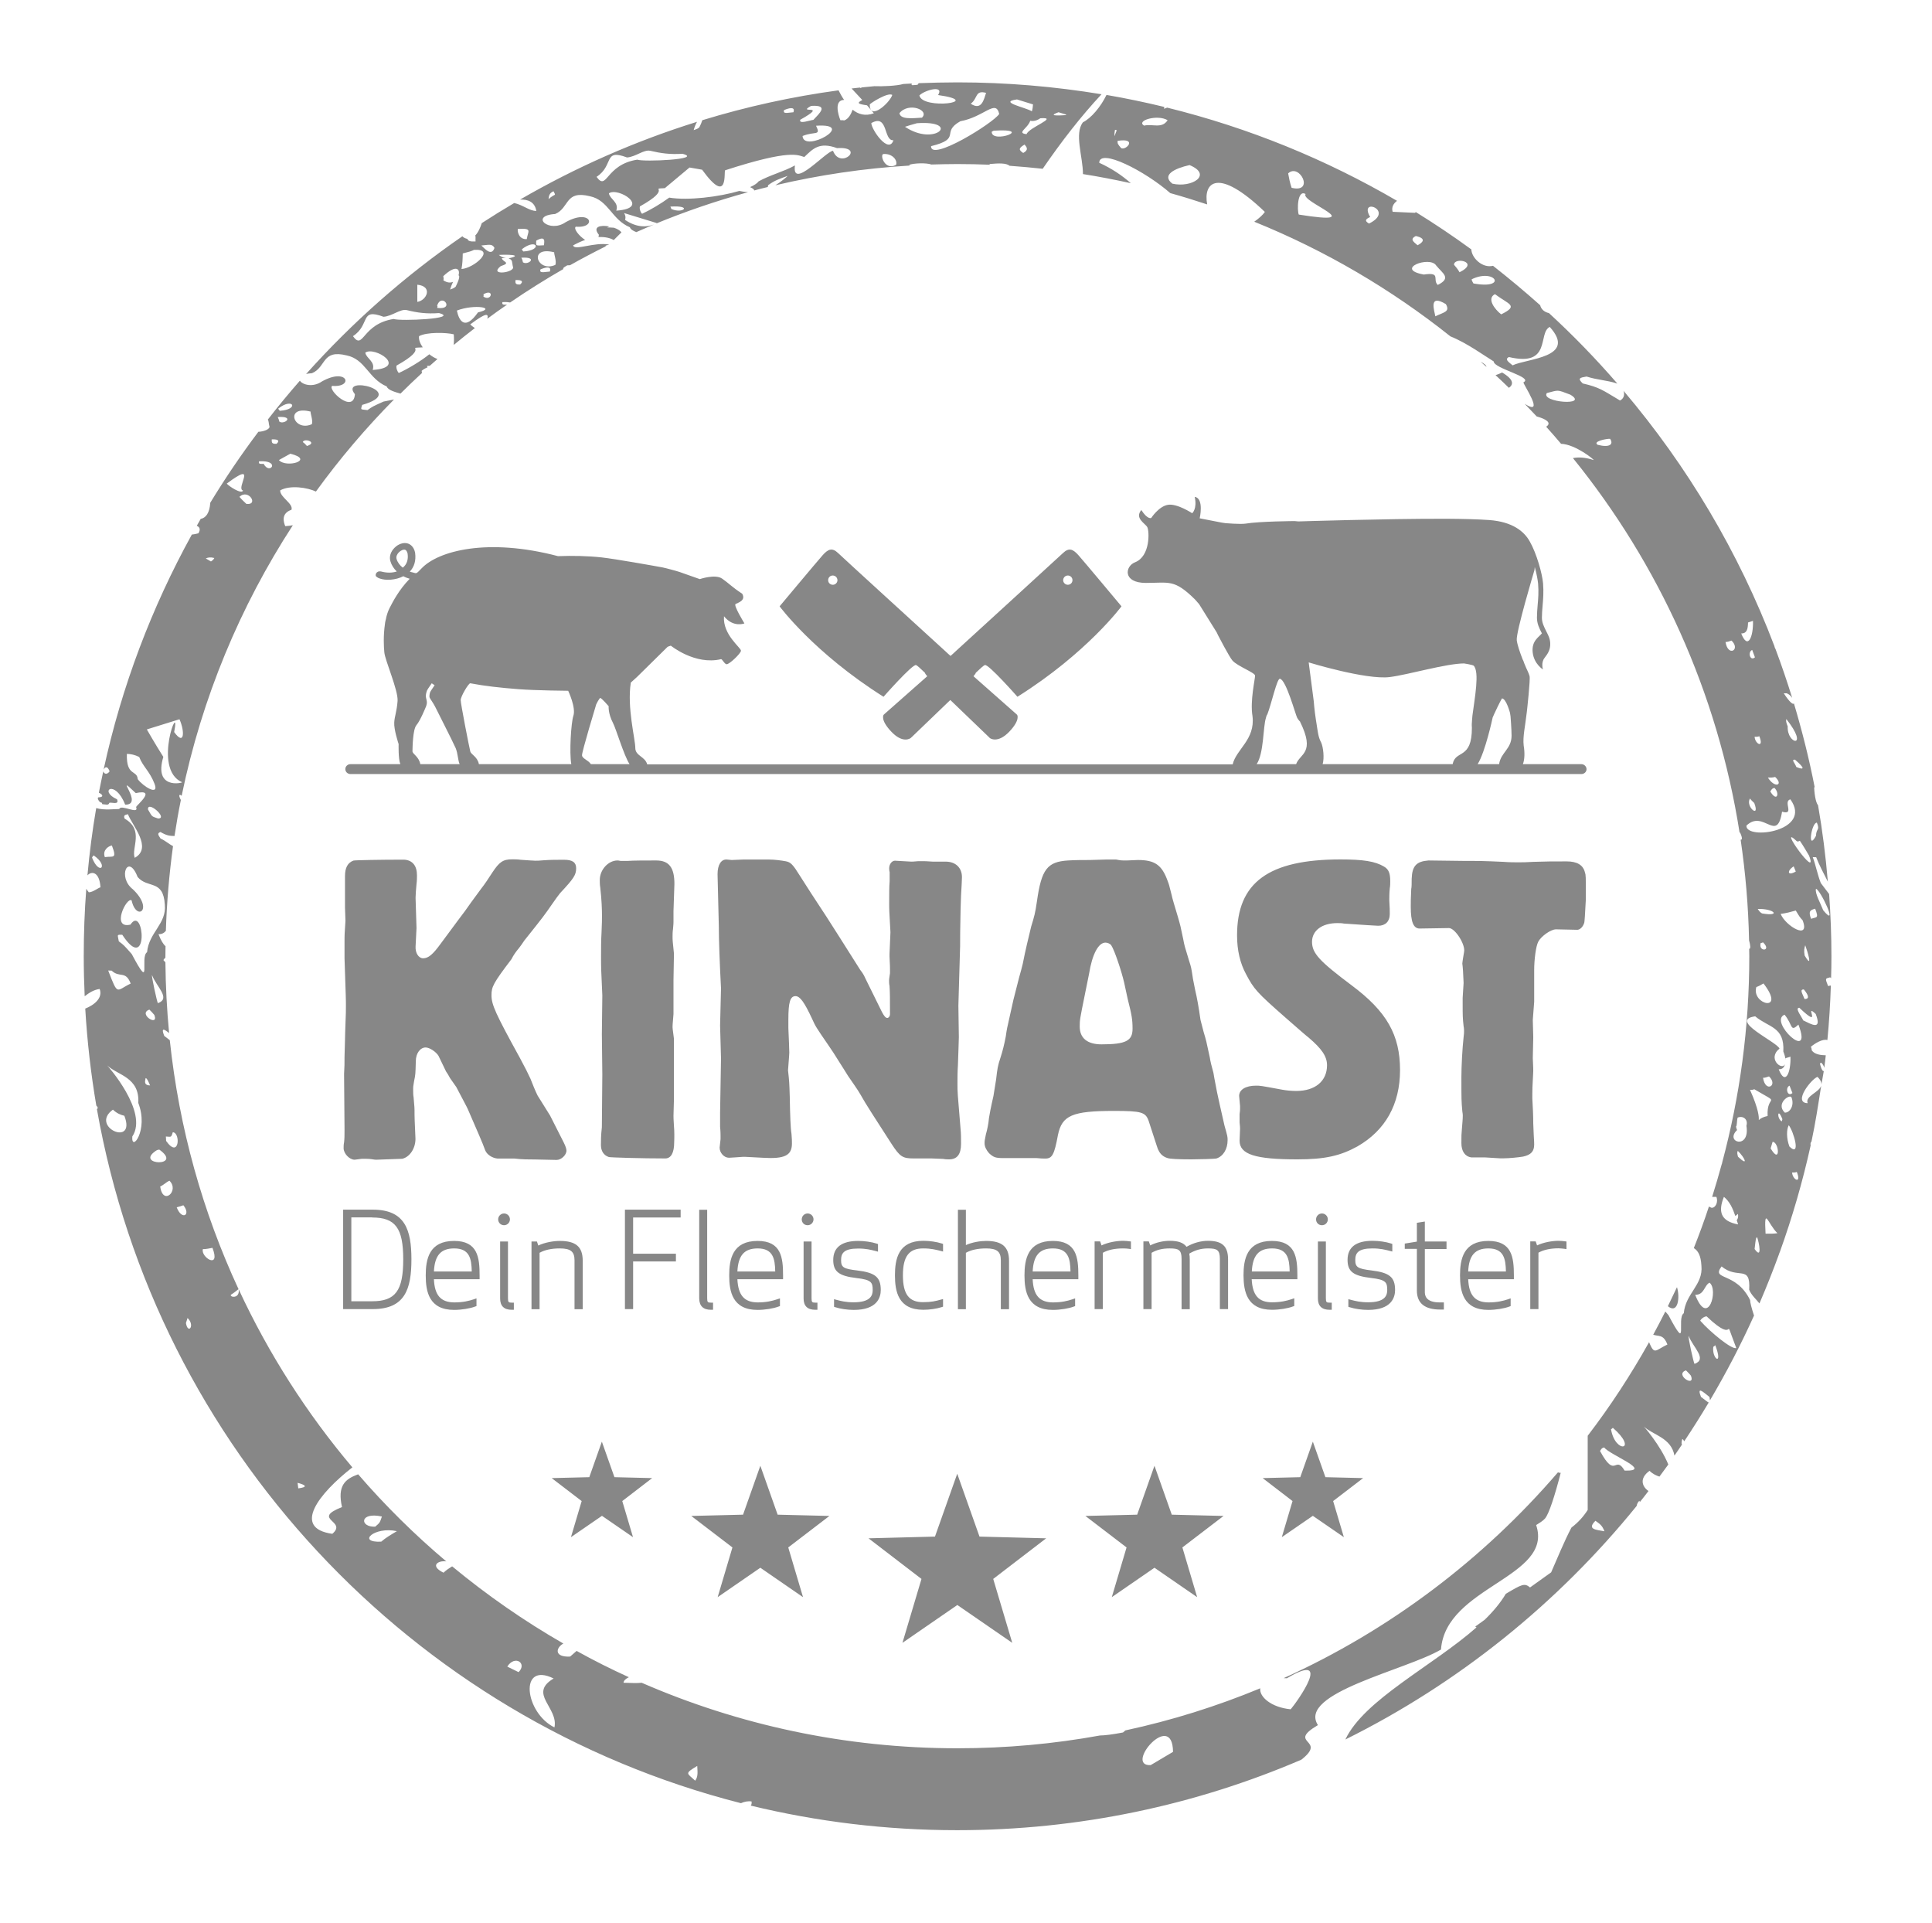 <?xml version="1.0" encoding="utf-8"?>
<!-- Generator: $$$/GeneralStr/196=Adobe Illustrator 27.6.0, SVG Export Plug-In . SVG Version: 6.00 Build 0)  -->
<svg version="1.1" id="Ebene_1" xmlns="http://www.w3.org/2000/svg" xmlns:xlink="http://www.w3.org/1999/xlink" x="0px" y="0px"
	 viewBox="0 0 167.5 166.67" style="enable-background:new 0 0 167.5 166.67;" xml:space="preserve">
<style type="text/css">
	.st0{fill:#878787;}
</style>
<path class="st0" d="M26.93,35.68c-0.04,0.12,0.22,0.76,0.11,1.09C25.45,37.48,24.64,35.1,26.93,35.68 M24.26,35.61
	c-0.05-0.04-0.1-0.11-0.14-0.19C25.41,34.4,25.98,35.5,24.26,35.61 M24.08,36.15c1.52-0.1,0.58,0.69,0.14,0.4
	C24.19,36.43,24.16,36.31,24.08,36.15 M23.98,38.47c-0.48,0.03-0.41-0.17-0.42-0.38C23.91,38.07,24.36,38.12,23.98,38.47
	 M22.86,40.21c-0.35,0.02-0.47-0.01-0.4-0.22C24.38,39.87,23.39,41.23,22.86,40.21 M24.18,39.88c0.33-0.18,0.66-0.37,0.99-0.55
	C27.34,39.87,24.81,40.61,24.18,39.88L24.18,39.88z M26.25,38.32c0.13-0.38,1.33,0.04,0.36,0.34
	C26.51,38.54,26.41,38.43,26.25,38.32 M21.36,43.68c-0.2-0.19-0.41-0.38-0.6-0.61C21.54,42.33,22.46,43.81,21.36,43.68 M21.07,42.52
	c-0.12,0.37-1.28-0.41-1.41-0.6C22.45,39.83,20.39,42.36,21.07,42.52 M18.58,48.37c-0.04,0.11-0.15,0.21-0.29,0.3l-0.45-0.26
	C18.03,48.32,18.24,48.28,18.58,48.37 M15.1,63.46c0.6-3.05-1.97,3.21,0.69,4.35c0.03,0.06-2.48,0.65-1.63-2.2
	c-0.09-0.13-0.86-1.38-1.43-2.38l2.83-0.88C16.02,63.36,16.01,64.72,15.1,63.46 M12.07,65.62c0.32,0.84,0.91,1.23,1.33,2.33
	c0.42,1.09-0.99,0.23-1.46-0.41c-0.06-0.83-1-0.21-0.94-2.19C11.36,65.36,11.69,65.43,12.07,65.62 M14.29,78.43
	c0.16,1.66-1.38,2.39-1.54,4.11c-0.66,0.43,0.48,3.58-1.33,0.16c-0.69-0.78-0.69-0.78-1.12-1.1c-0.09-0.58-0.22-0.58,0.3-0.57
	c2.33,3.56,1.91-2.7,0.71-0.88c-1.71,0.41-0.33-2.43,0.1-2.1c0.41,1.86,1.96,0.8,0.11-0.96c-1.36-1.05-0.41-3.19,0.41-1.07
	C12.81,77.06,14.16,76.19,14.29,78.43 M11.68,74.36c-0.32-0.84,0.85-2.41-0.88-3.4c-0.12-0.33,0.09-0.32,0.29-0.38
	C11.46,71.55,13.25,73.5,11.68,74.36 M9.09,74.3c-0.22-0.58,0.28-0.95,0.61-1.01v0C10.17,74.52,9.79,74.19,9.09,74.3 M7.98,74.34
	c0.02-0.06,0.08-0.13,0.14-0.19C9.48,75.08,8.6,75.95,7.98,74.34 M9.79,96.19c0.34,0.33,0.69,0.46,0.99,0.53
	C11.85,99.49,7.72,97.68,9.79,96.19 M9.38,84.13c0.08,0,0.18,0.01,0.3,0.01c0.69,0.66,1.21-0.04,1.65,1.12
	C10.05,85.87,10.25,86.38,9.38,84.13 M11.47,98.52c1.43-2.14-2.17-6.16-2.17-6.16c0.89,0.85,2.82,1.01,2.69,3.25
	C12.91,97.98,11.36,99.93,11.47,98.52 M12.63,93.45c0.13,0.01,0.33,0.52,0.38,0.64C12.53,94.08,12.53,93.83,12.63,93.45
	 M13.48,99.78c0.1-0.07,0.21-0.13,0.34-0.12C15.92,101.17,11.7,101.02,13.48,99.78 M13.89,102.85c0.29-0.12,0.51-0.37,0.8-0.5l0,0
	C15.58,103.21,14.12,104.57,13.89,102.85 M14.4,98.9c0-0.13-0.01-0.25-0.02-0.38c0.44,0.01,0.45,0.14,0.6-0.37
	C15.67,98.17,15.55,100.52,14.4,98.9 M15.32,104.66c0.19-0.06,0.39-0.12,0.58-0.18C16.58,105.33,15.77,105.82,15.32,104.66
	 M16.12,114.69c0.04-0.13,0.08-0.25,0.14-0.44C16.94,114.9,16.3,115.72,16.12,114.69 M17.59,108.28c0.26,0.01,0.54-0.06,0.83-0.11
	l0,0C19.16,110.1,17.38,108.98,17.59,108.28 M13.38,87.98c0.42,1.09-1.47-0.1-0.43-0.46C13.08,87.65,13.22,87.78,13.38,87.98
	 M13.69,86.96c-0.07-0.06-0.57-2.37-0.51-2.43C13.58,85.56,14.83,86.55,13.69,86.96 M13.7,70.95c-0.6-0.2-0.49-0.14-0.87-0.78
	C12.77,69.34,14.62,70.97,13.7,70.95 M25.8,128.54c0.7,0.18,0.93,0.37,0.06,0.48L25.8,128.54z M33.11,131.46
	c-0.18,0.54-0.18,0.54-0.58,0.88C31.17,132.4,31.15,131.03,33.11,131.46 M34.41,132.73c-0.49,0.29-0.97,0.57-1.36,0.91
	C30.9,133.74,32.45,132.3,34.41,132.73 M43.98,144.47c0.66-1.04,1.75-0.29,0.98,0.48C44.67,144.81,44.38,144.66,43.98,144.47
	 M48,145.5c-2.23,1.32,0.43,2.52,0.07,4.24v0C45.5,148.48,44.95,144,48,145.5 M60.45,153.08c0.01,0.42,0.11,0.9-0.18,1.28
	C59.58,153.7,59.29,153.77,60.45,153.08 M101.7,151.86c-0.67,0.4-1.35,0.8-1.94,1.15C97.42,153.12,101.65,148.15,101.7,151.86
	 M26,33c-0.96,1.1-1.89,2.22-2.78,3.37c0.09,0.14,0.07,0.34,0.13,0.56c0.12,0.27-0.51,0.49-0.95,0.5c-1.49,1.98-2.88,4.03-4.17,6.15
	c-0.06,0.92-0.4,1.32-0.83,1.4c-0.11,0.2-0.23,0.4-0.34,0.6c0.25,0.1,0.35,0.31,0.14,0.65c-0.19,0.05-0.38,0.09-0.57,0.11
	c-3.47,6.3-6.08,13.14-7.65,20.38c0.1-0.2,0.31-0.4,0.52,0.13c-0.04,0.12-0.37,0.42-0.55,0.02c-0.13,0.61-0.26,1.23-0.38,1.85
	c0.33,0.14,0.48,0.39-0.07,0.4l-0.02,0.13c0.07,0.16,0.17,0.32,0.34,0.33c0,0,0.02,0.06,0.05,0.13c0.31,0.01,0.53,0.14,0.61-0.12
	c0.24-0.06,0.86,0.21,0.67-0.3c-1.63-0.74-0.18-1.79,0.7,0.46c1.71,0.04-1.14-2.96,0.92-1c1.88-0.4,0.03,1.08,0.03,1.21
	c0.28,0.71-1.33-0.28-1.46,0.17c-0.37-0.01-1.28,0.13-2-0.08c-0.33,1.92-0.58,3.86-0.76,5.83c0.37-0.4,1.05-0.3,1.13,1.04
	c-0.13,0-0.66,0.43-1.01,0.43c-0.09-0.1-0.16-0.21-0.22-0.31c-0.15,1.93-0.22,3.89-0.22,5.86c0,1.16,0.03,2.32,0.08,3.46
	c0.37-0.28,0.76-0.56,1.3-0.63c0.29,0.76-0.44,1.38-1.25,1.7c0.17,2.85,0.49,5.65,0.96,8.41c0.13,0.12,0.17,0.23,0.05,0.3
	c5.18,29.36,27.26,52.89,55.84,60.17c0.27-0.13,0.62-0.2,0.92-0.15c0.01,0.16,0.01,0.24-0.07,0.36c5.74,1.39,11.73,2.13,17.89,2.13
	c10.59,0,20.68-2.18,29.84-6.11c2.32-1.81-1.34-1.35,1.44-3c-1.8-2.78,7.66-4.77,10.67-6.55c0.4-5.48,9.78-6.25,8.25-10.79
	c0.28-0.18,0.58-0.35,0.77-0.57h0c0.34-0.39,0.86-2.01,1.36-3.96c-0.07,0.01-0.15,0-0.24-0.04c-6.49,7.55-14.59,13.68-23.78,17.84
	c0.09,0,0.18,0,0.28,0.01c4.07-2.42,0.9,2.02,0.33,2.69c-1.69-0.16-2.74-1.09-2.64-1.82c-3.74,1.55-7.65,2.78-11.69,3.65
	c-0.07,0.06-0.14,0.12-0.21,0.18c-0.95,0.18-1.61,0.26-1.99,0.26c-4.01,0.73-8.15,1.11-12.37,1.11c-9.73,0-18.98-2.03-27.37-5.68
	c-0.45,0.04-0.66,0.03-1.57,0c0-0.18,0.19-0.35,0.46-0.48c-1.54-0.7-3.06-1.46-4.53-2.28c-0.18,0.15-0.36,0.31-0.56,0.49
	c-1.41,0.07-1.25-0.76-0.59-1.13c-3.41-1.96-6.63-4.2-9.64-6.69c-0.24,0.15-0.5,0.31-0.75,0.55v0c-1.23-0.61-0.45-1.08,0.24-0.98
	c-2.74-2.31-5.3-4.84-7.64-7.55c-1.12,0.41-1.82,0.97-1.4,2.84c-2.72,1.08,0.51,1.19-0.84,2.32c-3.53-0.49-1.15-3.51,1.74-5.76
	c-3.94-4.66-7.26-9.84-9.86-15.44c0.13,0.81-0.75,0.73-0.68,0.48c0.21-0.12,0.44-0.31,0.67-0.49c-3.1-6.68-5.15-13.94-5.96-21.58
	c-0.12-0.09-0.28-0.23-0.48-0.37c-0.29-0.74-0.03-0.61,0.42-0.25c-0.19-2.02-0.3-4.06-0.32-6.13c-0.06-0.07-0.12-0.13-0.17-0.19
	c0.02-0.06,0.08-0.14,0.17-0.21v-0.13c0-0.29,0-0.58,0.01-0.87c-0.19-0.16-0.39-0.48-0.61-1.04c0.31,0.01,0.5-0.12,0.64-0.29
	c0.08-2.48,0.29-4.93,0.62-7.34c-0.38-0.2-0.67-0.48-1.08-0.66c-0.21-0.32-0.31-0.45-0.01-0.57c0.55,0.32,0.78,0.34,1.22,0.35
	c0.16-1.05,0.34-2.09,0.55-3.12c-0.12-0.22-0.2-0.45-0.06-0.45c0.05,0.03,0.09,0.05,0.13,0.08c1.75-8.49,5.07-16.42,9.64-23.45
	c-0.19,0.04-0.4,0.06-0.66,0.08c-0.15-0.36-0.37-1.11,0.54-1.42c0.18-0.54-0.99-1.07-0.98-1.68c0.87-0.49,2.39-0.24,3.1,0.1
	c2.05-2.83,4.32-5.5,6.77-7.98c-0.24,0.05-0.54,0.11-0.91,0.18c-0.95,0.43-0.95,0.43-1.39,0.74c-0.58-0.09-0.62,0.04-0.46-0.45
	c4.09-1.17-2.01-2.63-0.63-0.93c-0.12,1.75-2.42-0.41-1.97-0.72c1.89,0.16,1.35-1.63-0.88-0.39C27.14,33.61,26.23,33.36,26,33
	 M131.05,63.77c0,1.16-0.94,1.46-1.08,2.47h-1.86c0.67-1.07,1.3-4.04,1.3-4.04l0.14-0.32c0,0,0.52-1.12,0.67-1.34
	c0.37,0.03,0.69,1.24,0.69,1.24l0.05,0.31C130.96,62.08,131.05,63.24,131.05,63.77 M127.66,62l-0.03,0.32
	c-0.03,0.31-0.04,0.58-0.02,0.75c0.01,2.82-1.42,1.89-1.67,3.17h-11.27c0.16-0.54,0.05-1.49-0.13-1.88
	c-0.26-0.47-0.29-0.96-0.41-1.69l-0.05-0.31c-0.13-0.85-0.18-1.57-0.18-1.57l-0.44-3.37c0,0,4.98,1.53,7.03,1.27
	c1.64-0.21,4.86-1.17,6.44-1.18c0.01-0.01,0.76,0.13,0.83,0.19C128.29,58.23,127.85,60.52,127.66,62 M112.37,66.24h-3.42
	c0.63-0.94,0.55-3.23,0.8-4c-0.01,0,0.08-0.3,0.12-0.3c0.36-0.92,0.84-3.13,1.09-3.1c0.54,0.05,1.37,3.17,1.51,3.4
	c0.13,0.23,0.29,0.34,0.25,0.34C114.06,65.3,112.7,65.31,112.37,66.24 M54.58,66.24h-3.35c-0.24-0.36-0.74-0.47-0.77-0.76
	c-0.03-0.27,1.23-4.42,1.23-4.42l0.14-0.27c0,0,0.18-0.3,0.21-0.29c0.15,0.04,0.73,0.72,0.73,0.72s-0.06,0.62,0.37,1.44
	C53.41,63.17,54.09,65.49,54.58,66.24 M49.71,62.05c-0.2,0.59-0.36,3.21-0.18,4.19h-8.01c-0.13-0.66-0.67-0.81-0.75-1.11
	c-0.09-0.34-0.83-4.13-0.83-4.44c0-0.32,0.67-1.45,0.83-1.46c1.25,0.24,2.61,0.39,4.17,0.51c1.55,0.12,4.32,0.14,4.32,0.14
	S49.95,61.33,49.71,62.05 M39.85,66.24h-3.41c-0.13-0.68-0.69-0.87-0.68-1.13c0.01-0.29,0.02-1.88,0.35-2.26
	c0.33-0.38,0.8-1.55,0.8-1.55S36.96,61.22,37,61c0.04-0.22-0.07-0.47-0.08-0.61c-0.02-0.13,0.04-0.37,0.1-0.53
	c0.03-0.07,0.11-0.19,0.24-0.38l0.17-0.25l0.25,0.17l-0.17,0.25c-0.06,0.09-0.18,0.27-0.21,0.33c-0.05,0.12-0.09,0.38-0.06,0.47
	c0.03,0.1,0.35,0.53,0.49,0.82c0.14,0.3,1.5,2.95,1.78,3.59C39.7,65.33,39.7,65.92,39.85,66.24 M35.34,48
	c0.07,0.52-0.07,0.93-0.42,1.21c-0.25-0.2-0.45-0.45-0.54-0.76c-0.06-0.21,0.06-0.43,0.2-0.57c0.17-0.17,0.4-0.27,0.55-0.22
	C35.25,47.71,35.31,47.87,35.34,48 M137.09,66.24h-5.06c0.16-0.4,0.17-1.03,0.07-1.61c-0.09-0.79,0.14-1.72,0.24-2.67l0.04-0.31
	c0,0,0.31-2.76,0.23-3.04c-0.07-0.28-0.25-0.58-0.42-1.01c-0.14-0.33-0.05-0.19-0.18-0.44c-0.24-0.61-0.46-1.26-0.51-1.66
	c-0.09-0.66,1.53-6.07,1.53-6.07s0.02-0.11,0.03-0.28c0.16,0.58,0.26,1.12,0.29,1.45c0.06,0.72,0.01,1.3-0.04,1.86
	c-0.03,0.37-0.06,0.72-0.06,1.08c0,0.52,0.2,0.91,0.39,1.29c0.01,0.02,0.03,0.05,0.04,0.07c-0.23,0.31-0.91,0.64-0.8,1.65
	c0.11,1.01,0.89,1.48,0.89,1.48s-0.19-0.58,0.14-1c0.32-0.41,0.52-0.75,0.49-1.3c-0.03-0.46-0.21-0.73-0.38-1.08
	c-0.17-0.35-0.34-0.68-0.34-1.11c0-0.34,0.03-0.68,0.06-1.04c0.05-0.56,0.1-1.18,0.04-1.93c-0.07-0.84-0.56-2.59-1.14-3.61
	c-0.49-0.9-1.51-1.73-3.53-1.88c-0.98-0.07-2.25-0.1-3.65-0.11l-0.33,0c-4.96-0.01-12.56,0.23-12.56,0.23l-0.33-0.03
	c0,0-3.04,0.02-4.25,0.22c-0.46,0.07-1.75-0.04-1.75-0.04l-0.33-0.05l-1.9-0.37c0,0,0.4-1.73-0.43-1.86
	c0.23,1.04-0.22,1.42-0.22,1.42s-1.3-0.86-2.1-0.73c-0.8,0.13-1.45,1.14-1.45,1.14s-0.31,0.17-0.86-0.69
	c-0.6,0.73,0.34,1.15,0.52,1.49c0.18,0.34,0.27,2.52-1.06,3.04c-0.88,0.34-1.09,1.79,0.93,1.79c2.02,0,2.46-0.34,4.23,1.4
	c0.04,0.04,0.12,0.13,0.12,0.13l0.27,0.31l1.52,2.44l0.14,0.29c0,0,0.96,1.86,1.24,2.17c0.43,0.48,1.94,1.04,1.95,1.29
	c0.02,0.25-0.45,2.19-0.22,3.53c0.24,2.03-1.41,2.85-1.72,4.17H56.11c-0.18-0.69-1.03-0.73-1.03-1.42c0-0.77-0.73-3.51-0.39-5.67
	c0.04-0.03,0.53-0.48,0.53-0.48s2.14-2.1,2.65-2.61c0-0.02,0.29-0.11,0.29-0.11s2.1,1.71,4.35,1.17c0.11-0.02,0.27,0.4,0.48,0.44
	c0.21,0.04,1.23-0.92,1.25-1.17c0.02-0.26-1.6-1.39-1.47-2.99c0.81,1.01,1.77,0.62,1.77,0.62s-0.96-1.56-0.77-1.68
	c0.19-0.11,0.92-0.29,0.58-0.89c-0.95-0.63-1.15-0.9-1.74-1.31c-0.59-0.42-1.94,0.04-1.94,0.04l-1.73-0.61l-0.29-0.09
	c0,0-0.85-0.24-1.19-0.31c-0.81-0.15-4.12-0.74-5.29-0.87c-1.17-0.13-2.56-0.16-3.79-0.11c-6.12-1.61-10.39-0.46-11.83,1.06
	c-0.52,0.54-0.41,0.43-0.81,0.34c-0.07-0.01-0.14-0.03-0.21-0.06c0.39-0.41,0.55-0.97,0.46-1.62l0-0.02
	c-0.12-0.56-0.45-0.74-0.64-0.8c-0.36-0.11-0.82,0.04-1.15,0.38c-0.34,0.34-0.47,0.78-0.35,1.17c0.1,0.34,0.3,0.64,0.55,0.88
	c-0.62,0.2-1.19,0.04-1.36,0c-0.44-0.09-0.55,0.34-0.42,0.44c0.13,0.1,0.18,0.13,0.31,0.17c0.5,0.18,1.36,0.15,2.04-0.2
	c0.18,0.1,0.37,0.17,0.55,0.22c-0.95,0.98-1.46,1.99-1.75,2.55c-0.13,0.26-0.23,0.56-0.3,0.87c0.03-0.03-0.09,0.3-0.1,0.54
	c-0.14,0.95-0.1,1.94-0.05,2.41c0.06,0.71,1.21,3.29,1.15,4.22c-0.07,0.93-0.26,1.32-0.29,1.87c-0.04,0.62,0.38,1.87,0.38,1.87
	s-0.04,1.3,0.15,1.74h-4.32c-0.25,0-0.45,0.19-0.45,0.43c0,0.24,0.2,0.43,0.45,0.43h106.71c0.25,0,0.45-0.19,0.45-0.43
	C137.54,66.43,137.34,66.24,137.09,66.24 M130.82,33.62c0.39-0.28,0.47-0.7-0.59-1.33c-0.2,0.1-0.38,0.17-0.57,0.23
	C130.05,32.88,130.44,33.25,130.82,33.62 M128.37,31.36c0.17,0.15,0.33,0.29,0.5,0.44C128.86,31.65,128.64,31.5,128.37,31.36
	 M92.3,50c0.16-0.15,0.41-0.15,0.57,0.01c0.15,0.16,0.15,0.41-0.01,0.57c-0.16,0.15-0.41,0.15-0.57-0.01
	C92.13,50.41,92.14,50.16,92.3,50 M72.49,50.57c-0.15,0.16-0.41,0.16-0.57,0.01c-0.16-0.15-0.16-0.41-0.01-0.57
	c0.15-0.16,0.41-0.16,0.57-0.01C72.64,50.16,72.65,50.41,72.49,50.57 M80.19,58.32c0.02,0.11,0.14,0.21,0.2,0.3l-3.68,3.25
	l-0.1,0.09c0,0-0.33,0.43,0.68,1.48c1.01,1.06,1.66,0.54,1.66,0.54s0.04-0.04,0.12-0.11c0,0,1.82-1.75,3.32-3.19
	c1.49,1.43,3.32,3.19,3.32,3.19c0.07,0.07,0.11,0.11,0.11,0.11s0.65,0.51,1.67-0.54c1.01-1.06,0.69-1.48,0.69-1.48l-0.1-0.09
	l-3.68-3.25c0.06-0.1,0.18-0.19,0.2-0.3c0.36-0.35,0.68-0.64,0.79-0.67c0.31-0.1,2.82,2.75,2.82,2.75c6.03-3.79,9.02-7.84,9.02-7.84
	s-3.25-3.89-3.73-4.43c-0.48-0.54-0.83-0.68-1.35-0.18c-0.44,0.42-7.3,6.68-9.3,8.51c-0.05,0.04-0.09,0.08-0.13,0.12
	c0,0-0.01,0.01-0.01,0.01c-0.07,0.06-0.11,0.1-0.11,0.1l-0.19,0.17l-0.19-0.17c0,0-0.04-0.04-0.11-0.1c0,0-0.01-0.01-0.01-0.01
	c-0.04-0.03-0.08-0.07-0.13-0.12c-2-1.83-8.86-8.08-9.3-8.51c-0.52-0.5-0.87-0.36-1.35,0.18c-0.48,0.54-3.73,4.43-3.73,4.43
	s2.98,4.04,9.01,7.84c0,0,2.51-2.85,2.82-2.75C79.51,57.68,79.83,57.97,80.19,58.32 M53.22,19.74c-0.19-0.01-0.4-0.03-0.58-0.02
	l0.18-0.09c-0.75-0.14-1.48,0.01-0.9,0.72c-0.01,0.07-0.02,0.14-0.03,0.2c0.58-0.03,1.03,0.09,1.32,0.26l0.67-0.67
	C53.75,19.97,53.5,19.83,53.22,19.74 M29.91,78.67l0.04,1.15c-0.08,1.19-0.08,1.19-0.08,1.85v1.42c0.12,3.54,0.12,3.54,0.12,4.08
	c0,0.5,0,0.62-0.04,1.62c-0.04,0.92-0.04,1.85-0.08,2.81c0,0.73,0,0.73-0.04,1.5l0.04,4.81c0,0.5,0,0.77-0.04,1.12
	c-0.04,0.19-0.04,0.35-0.04,0.5c0,0.46,0.5,1,0.96,1c0.04,0,0.31-0.04,0.62-0.08h0.23c0.19,0,0.39,0,0.65,0.04
	c0.19,0.04,0.35,0.04,0.39,0.04l2.23-0.08c0.65-0.15,1.15-0.89,1.15-1.73c-0.08-1.85-0.08-1.85-0.08-2.08c0-0.62,0-0.62-0.08-1.5
	c-0.04-0.23-0.04-0.46-0.04-0.65c0-0.31,0-0.31,0.08-0.77c0.12-0.58,0.12-0.58,0.15-1.73c0-0.69,0.39-1.19,0.85-1.19
	c0.35,0,0.92,0.39,1.12,0.73l0.65,1.35c0.11,0.15,0.23,0.35,0.35,0.58l0.54,0.77l0.69,1.31c0.12,0.23,0.27,0.5,0.38,0.77
	c0.73,1.69,1.23,2.81,1.43,3.39c0.15,0.39,0.62,0.69,1.08,0.73h1.46c0.69,0.08,1.27,0.08,1.81,0.08l1.85,0.04
	c0.39,0,0.85-0.42,0.85-0.81c0-0.15-0.08-0.39-0.23-0.69l-1.19-2.35l-1.08-1.73c-0.23-0.46-0.42-0.96-0.62-1.46
	c-0.19-0.42-0.46-0.96-0.92-1.81c-2.12-3.85-2.46-4.62-2.46-5.43c0-0.73,0.15-1.04,1.73-3.12c0.19-0.38,0.42-0.69,0.65-0.96
	c0.15-0.19,0.31-0.42,0.46-0.65c1.69-2.12,1.69-2.12,2.46-3.23c0.27-0.39,0.46-0.65,0.65-0.89c1.19-1.27,1.39-1.58,1.39-2.16
	c0-0.5-0.31-0.73-1.04-0.73c-0.62,0-1.19,0-1.73,0.04c-0.38,0.04-0.65,0.04-0.77,0.04c-0.19,0-0.66-0.04-1.27-0.08
	c-0.27-0.04-0.5-0.04-0.73-0.04c-0.81,0-1.12,0.23-1.73,1.15c-0.35,0.54-0.65,1-0.96,1.39c-0.69,0.92-1.15,1.58-1.42,1.96
	c0,0-0.73,0.96-2.12,2.85c-0.65,0.89-1.04,1.23-1.5,1.23c-0.38,0-0.69-0.46-0.65-1.04l0.08-1.58c0-0.04-0.04-1.12-0.08-2.58v-0.08
	c0-0.27,0.04-0.69,0.08-1.15c0.04-0.31,0.04-0.54,0.04-0.77c0-0.81-0.38-1.31-1.12-1.35c-2,0-4.27,0.04-4.39,0.08
	c-0.5,0.19-0.73,0.62-0.73,1.35v1V78.67z M32.27,105.54c2.01,0,2.69,0.92,2.69,3.63c0,2.72-0.68,3.63-2.69,3.63h-1.81v-7.27H32.27z
	 M32.32,104.86h-2.57v8.62h2.57c2.78,0,3.35-1.72,3.35-4.31S35.1,104.86,32.32,104.86 M37.62,110.22c0.07-1.4,0.6-2,1.76-2
	c1.33,0,1.5,0.89,1.52,2H37.62z M37.62,110.89h3.96v-0.33c0-1.57-0.17-2.99-2.21-2.99c-2.18,0-2.46,1.6-2.46,2.99
	c0,1.39,0.28,2.99,2.46,2.99c0.63,0,1.38-0.12,1.82-0.29l0.12-0.04v-0.67l-0.23,0.08c-0.43,0.14-0.93,0.27-1.7,0.27
	C38.22,112.89,37.68,112.29,37.62,110.89 M43.7,106.21c0.28,0,0.51-0.23,0.51-0.51c0-0.28-0.23-0.51-0.51-0.51
	c-0.28,0-0.51,0.23-0.51,0.51C43.19,105.99,43.42,106.21,43.7,106.21 M44.05,107.62h-0.69v4.94c0,0.65,0.34,0.98,1.01,0.98h0.18
	v-0.62h-0.18c-0.27,0-0.33-0.03-0.33-0.38V107.62z M46.43,108.38L46.43,108.38l0-0.01L46.43,108.38z M46.78,113.49v-4.89
	c0.44-0.25,1.03-0.38,1.75-0.38c0.94,0,1.28,0.27,1.28,1.03v4.24h0.71v-4.2c0-1.21-0.59-1.72-1.99-1.72c-0.54,0-1.31,0.13-1.86,0.4
	l-0.12-0.35h-0.47v5.87H46.78z M47.83,128.13l2.6,1.99l-0.93,3.13l2.69-1.85l2.69,1.85l-0.93-3.13l2.59-1.99l-3.27-0.08l-1.09-3.08
	l-1.09,3.08L47.83,128.13z M54.89,108.69v-3.15h4.12v-0.68h-4.83v8.62h0.71v-4.13h3.71v-0.67H54.89z M58.43,97.61
	c-0.04-0.5-0.04-0.85-0.04-0.89l0.04-1.46v-5.2c-0.12-0.92-0.12-0.92-0.12-1.08c0-0.11,0-0.11,0.08-1.08v-2.96l0.04-2.27
	c-0.12-1.15-0.12-1.15-0.12-1.5c0-0.15,0-0.39,0.04-0.65c0.04-0.35,0.04-0.61,0.04-0.61v-0.93l0.08-2.35c0-1.42-0.46-2.04-1.58-2.04
	c-0.92,0-1.96,0-2.5,0.04h-0.35h-0.23c-0.15-0.04-0.27-0.04-0.27-0.04c-0.81,0-1.54,0.81-1.54,1.69c0,0.19,0,0.42,0.04,0.65
	c0.12,1.04,0.15,1.89,0.15,2.43c0,0.23,0,0.77-0.04,1.5c-0.04,0.69-0.04,1.31-0.04,2.04c0,1,0,1.08,0.11,3.39l-0.04,3.35l0.04,3.5
	l-0.04,4.58c-0.08,0.69-0.08,1.15-0.08,1.54c0,0.5,0.23,0.89,0.69,1.04c0.19,0.04,2.85,0.12,4.89,0.12c0.5,0,0.77-0.5,0.77-1.39
	C58.47,98.61,58.47,98.04,58.43,97.61 M59.93,131.41l3.57,2.73l-1.28,4.31l3.7-2.55l3.7,2.55l-1.28-4.31l3.57-2.73l-4.49-0.11
	l-1.5-4.24l-1.5,4.24L59.93,131.41z M75.66,111.83c0,0.45-0.17,1.06-1.65,1.06c-0.69,0-1.09-0.11-1.48-0.21l-0.22-0.06v0.66
	l0.12,0.04c0.43,0.14,1.05,0.23,1.59,0.23c2.03,0,2.34-1.08,2.34-1.72c0-1.12-0.48-1.51-2.04-1.7c-1.2-0.14-1.4-0.27-1.4-0.9
	c0-0.6,0.25-1,1.48-1c0.69,0,1.1,0.11,1.49,0.21l0.23,0.06v-0.66l-0.12-0.04c-0.43-0.14-1.05-0.23-1.59-0.23
	c-1.44,0-2.17,0.56-2.17,1.65c0,1.01,0.49,1.39,2.03,1.57C75.55,110.94,75.66,111.16,75.66,111.83 M75.3,133.35l4.59,3.52
	l-1.65,5.54l4.76-3.28l4.76,3.28l-1.65-5.54l4.59-3.52l-5.78-0.15l-1.93-5.45l-1.93,5.45L75.3,133.35z M89.53,110.22
	c0.07-1.4,0.6-2,1.76-2c1.33,0,1.5,0.89,1.52,2H89.53z M89.53,110.89h3.96v-0.33c0-1.57-0.17-2.99-2.21-2.99
	c-2.18,0-2.46,1.6-2.46,2.99c0,1.39,0.28,2.99,2.46,2.99c0.63,0,1.38-0.12,1.82-0.29l0.11-0.04v-0.67l-0.23,0.08
	c-0.43,0.14-0.93,0.27-1.7,0.27C90.13,112.89,89.59,112.29,89.53,110.89 M94.1,131.41l3.57,2.73l-1.28,4.31l3.7-2.55l3.7,2.55
	l-1.28-4.31l3.57-2.73l-4.49-0.11l-1.5-4.24l-1.5,4.24L94.1,131.41z M99.49,108.38L99.49,108.38l-0.01-0.02L99.49,108.38z
	 M99.84,113.49v-4.89c0.45-0.26,0.93-0.38,1.57-0.38c0.79,0,1.03,0.13,1.03,0.92v4.35h0.71v-4.31c0-0.18-0.01-0.35-0.04-0.51
	c0.52-0.31,1.03-0.45,1.62-0.45c0.79,0,1.03,0.13,1.03,0.92v4.34h0.71v-4.31c0-1.14-0.51-1.61-1.74-1.61
	c-0.61,0-1.27,0.18-1.86,0.52c-0.27-0.36-0.73-0.52-1.46-0.52c-0.57,0-1.21,0.15-1.69,0.4l-0.12-0.35h-0.47v5.87H99.84z
	 M95.26,108.38L95.26,108.38l-0.01-0.02L95.26,108.38z M95.61,113.49v-4.89c0.44-0.25,1.03-0.38,1.75-0.38
	c0.18,0,0.35,0.01,0.49,0.03l0.2,0.03v-0.66l-0.15-0.02c-0.16-0.02-0.35-0.04-0.54-0.04c-0.54,0-1.31,0.13-1.86,0.4l-0.12-0.35H94.9
	v5.87H95.61z M93.61,88.99c0-0.58,0-0.58,0.46-2.85c0.11-0.54,0.23-1.12,0.35-1.73c0.27-1.69,0.81-2.7,1.42-2.7
	c0.19,0,0.42,0.11,0.5,0.23c0.27,0.39,0.89,2.23,1.12,3.23l0.31,1.43c0.35,1.38,0.42,1.77,0.42,2.58c0,1.04-0.58,1.35-2.69,1.35
	C94.27,90.53,93.61,89.99,93.61,88.99 M96.58,96.3c2.39,0,2.73,0.11,3,0.85c0.81,2.5,0.81,2.5,0.85,2.54
	c0.15,0.35,0.42,0.58,0.77,0.69c0.19,0.08,0.92,0.12,2.08,0.12c0.69,0,2.08-0.04,2.19-0.08c0.58-0.19,0.96-0.81,0.96-1.58
	c0-0.31,0-0.31-0.27-1.27c-0.11-0.46-0.73-3.19-0.77-3.54c-0.08-0.42-0.15-0.77-0.19-1.04c-0.15-0.54-0.27-1-0.31-1.31
	c-0.31-1.46-0.31-1.46-0.54-2.23l-0.27-1.04c-0.15-1.08-0.31-1.96-0.46-2.58l-0.19-0.96c-0.15-1-0.15-1-0.35-1.62
	c-0.39-1.27-0.39-1.27-0.5-1.85c-0.23-1.12-0.23-1.12-0.46-1.92c-0.31-1.04-0.5-1.65-0.54-1.89c-0.23-0.92-0.23-0.92-0.35-1.23
	c-0.5-1.39-1.12-1.81-2.58-1.81l-0.96,0.04c-0.5,0-0.5,0-0.92-0.08h-0.89l-1.39,0.04c-0.5,0-1.27,0-1.89,0.04
	c-1.81,0.11-2.31,0.77-2.7,3.54c-0.15,1.04-0.23,1.31-0.5,2.19c-0.23,0.96-0.5,2.04-0.73,3.23c-0.08,0.35-0.19,0.73-0.31,1.16
	c-0.19,0.73-0.35,1.39-0.5,1.96l-0.31,1.39c-0.23,1-0.27,1.19-0.35,1.77c-0.12,0.65-0.27,1.27-0.46,1.85
	c-0.23,0.69-0.27,0.92-0.38,1.89l-0.23,1.43c-0.23,1-0.35,1.65-0.39,1.92c-0.04,0.5-0.15,1-0.27,1.43
	c-0.11,0.54-0.11,0.54-0.11,0.77c0,0.27,0.15,0.58,0.39,0.85c0.39,0.35,0.54,0.42,1.27,0.42h1.62h1.23
	c0.35,0.04,0.58,0.04,0.77,0.04c0.58,0,0.77-0.35,1.08-2.04C92.07,96.69,92.96,96.3,96.58,96.3 M83.74,113.49v-4.89
	c0.44-0.25,1.03-0.38,1.75-0.38c0.94,0,1.28,0.27,1.28,1.03v4.24h0.71v-4.2c0-1.2-0.59-1.72-1.99-1.72c-0.49,0-1.2,0.11-1.75,0.36
	v-3.06h-0.69v8.62H83.74z M78.28,110.55c0-1.64,0.53-2.33,1.76-2.33c0.69,0,1.09,0.11,1.49,0.21l0.23,0.06v-0.66l-0.12-0.04
	c-0.43-0.14-1.05-0.23-1.59-0.23c-2.18,0-2.46,1.6-2.46,2.99c0,1.39,0.28,2.99,2.46,2.99c0.53,0,1.16-0.09,1.59-0.23l0.12-0.04
	v-0.66l-0.23,0.06c-0.39,0.11-0.79,0.21-1.49,0.21C78.81,112.89,78.28,112.19,78.28,110.55 M71.87,90.68
	c0.42,0.62,0.42,0.62,0.73,1.12c0.42,0.65,0.73,1.16,0.92,1.46c0.42,0.62,0.81,1.15,1.08,1.62c0.42,0.77,1.35,2.19,2.69,4.27
	c0.73,1.12,0.96,1.27,1.92,1.27h1.46h0.11l1,0.04c0.19,0.04,0.35,0.04,0.5,0.04c0.69,0,1.04-0.42,1.04-1.35c0-0.46,0-0.88-0.04-1.27
	c-0.27-3.2-0.27-3.2-0.27-3.93c0-0.5,0-1,0.04-1.62c0.04-1.27,0.08-2.16,0.08-2.43l-0.04-2.73l0.15-5.16c0-0.5,0-1.62,0.04-3.16
	l0.04-1.23c0.04-0.73,0.08-1.31,0.08-1.58c0-0.81-0.54-1.35-1.42-1.35h-0.46h-0.35h-0.31c-0.62-0.04-0.62-0.04-0.89-0.04h-0.35
	c-0.35,0.04-0.61,0.04-0.61,0.04l-1.42-0.08c-0.27,0-0.5,0.31-0.5,0.65c0,0.04,0,0.19,0.04,0.35v0.35v0.42
	c-0.04,0.5-0.04,1.12-0.04,1.93c0,0.58,0,0.58,0.11,2.5l-0.08,1.85v0.27c0.04,0.85,0.04,0.85,0.04,1.08v0.35
	c-0.08,0.54-0.08,0.54-0.08,0.65c0,0.12,0,0.27,0.04,0.46c0.04,0.58,0.04,1.08,0.04,2.46c0,0.15-0.11,0.31-0.23,0.31
	c-0.15,0-0.27-0.15-0.46-0.5c-0.42-0.85-0.5-1-1.46-2.96c-0.11-0.27-0.27-0.5-0.42-0.69c-1.62-2.58-2.2-3.46-2.96-4.66l-1.31-2
	l-0.96-1.5c-0.62-1-0.81-1.19-1.23-1.27c-0.42-0.08-1.04-0.15-1.42-0.15h-1.23H64.4l-0.96,0.04l-0.42-0.04
	c-0.5-0.04-0.81,0.46-0.81,1.27l0.11,4.5c0,1.19,0.08,3.35,0.19,5.39l-0.08,3.23l0.08,2.85l-0.08,4.73v1.19
	c0.04,0.38,0.04,0.73,0.04,0.77v0.31c-0.04,0.38-0.08,0.69-0.08,0.73c0,0.46,0.39,0.88,0.81,0.88c0.15,0,0.62-0.04,1.23-0.08h0.15
	c0.11,0,0.11,0,1.54,0.08c1.89,0.12,2.54-0.19,2.54-1.23c0-0.31,0-0.31-0.04-0.85c-0.08-0.46-0.12-1.54-0.15-3.23
	c-0.04-1.27-0.04-1.27-0.15-2.27c0.11-1.43,0.11-1.43,0.11-1.54c0-0.35-0.04-1.12-0.08-2.12v-0.73c0-1.5,0.15-2.04,0.62-2.04
	c0.39,0,0.77,0.54,1.42,1.93C70.71,88.99,70.71,88.99,71.87,90.68 M63.93,110.22c0.07-1.4,0.6-2,1.76-2c1.33,0,1.5,0.89,1.52,2
	H63.93z M63.93,110.89h3.96v-0.33c0-1.57-0.17-2.99-2.21-2.99c-2.18,0-2.46,1.6-2.46,2.99c0,1.39,0.28,2.99,2.46,2.99
	c0.63,0,1.38-0.12,1.82-0.29l0.12-0.04v-0.67l-0.24,0.08c-0.43,0.14-0.93,0.27-1.7,0.27C64.53,112.89,64,112.29,63.93,110.89
	 M70.02,106.21c0.28,0,0.51-0.23,0.51-0.51c0-0.28-0.23-0.51-0.51-0.51c-0.28,0-0.51,0.23-0.51,0.51
	C69.51,105.99,69.73,106.21,70.02,106.21 M70.36,107.62h-0.69v4.94c0,0.65,0.34,0.98,1.02,0.98h0.18v-0.62h-0.18
	c-0.27,0-0.33-0.03-0.33-0.38V107.62z M61.64,113.54h0.18v-0.62h-0.18c-0.27,0-0.33-0.03-0.33-0.38v-7.67h-0.69v7.69
	C60.63,113.21,60.97,113.54,61.64,113.54 M115.05,92.34c0,1.39-1.04,2.23-2.66,2.23c-0.42,0-0.85-0.04-1.23-0.11
	c-1.89-0.35-1.89-0.35-2.27-0.35c-0.89,0-1.46,0.35-1.46,0.89c0,0.04,0.04,0.42,0.08,0.88v0.23c0,0.08,0,0.23-0.04,0.46v0.38v0.35
	c0.04,0.31,0.04,0.5,0.04,0.54l-0.04,1.04c0,1.19,1.35,1.62,5.01,1.62c2.39,0,3.73-0.31,5.2-1.12c2.43-1.39,3.7-3.66,3.7-6.62
	c0-3.04-1.15-5.08-4.2-7.35c-2.77-2.08-3.43-2.77-3.43-3.77c0-0.96,0.85-1.62,2.19-1.62c0.15,0,0.39,0,0.58,0.04
	c1.62,0.11,2.77,0.19,2.97,0.19c0.62,0,1-0.38,1-1c0-0.27,0-0.65-0.04-1.19V77.9c0-0.12,0-0.46,0.04-0.89
	c0.04-0.19,0.04-0.5,0.04-0.62c0-0.73-0.15-1.04-0.54-1.27c-0.77-0.46-1.81-0.62-3.77-0.62c-6.24,0-8.97,2-8.97,6.58
	c0,1.31,0.27,2.42,0.77,3.35c0.69,1.31,0.92,1.58,3.46,3.81c1.23,1.08,1.89,1.65,1.96,1.69C114.59,90.91,115.05,91.57,115.05,92.34
	 M109.47,128.13l2.59,1.99l-0.93,3.13l2.69-1.85l2.69,1.85l-0.93-3.13l2.6-1.99l-3.27-0.08l-1.09-3.08l-1.09,3.08L109.47,128.13z
	 M117.5,109.22c0-0.6,0.25-1,1.49-1c0.69,0,1.09,0.11,1.49,0.21l0.23,0.06v-0.66l-0.12-0.04c-0.43-0.14-1.05-0.23-1.59-0.23
	c-1.44,0-2.17,0.56-2.17,1.65c0,1.01,0.49,1.39,2.03,1.57c1.3,0.15,1.41,0.38,1.41,1.05c0,0.45-0.17,1.06-1.65,1.06
	c-0.69,0-1.1-0.11-1.49-0.21l-0.23-0.06v0.66l0.12,0.04c0.43,0.14,1.05,0.23,1.59,0.23c2.03,0,2.34-1.08,2.34-1.72
	c0-1.12-0.48-1.51-2.04-1.7C117.7,109.98,117.5,109.85,117.5,109.22 M115.28,112.92c-0.27,0-0.33-0.03-0.33-0.38v-4.92h-0.69v4.94
	c0,0.65,0.34,0.98,1.02,0.98h0.18v-0.62H115.28z M115.12,105.7c0-0.28-0.23-0.51-0.51-0.51c-0.28,0-0.51,0.23-0.51,0.51
	c0,0.29,0.22,0.51,0.51,0.51C114.89,106.21,115.12,105.99,115.12,105.7 M108.53,110.22c0.07-1.4,0.6-2,1.76-2
	c1.33,0,1.5,0.89,1.52,2H108.53z M110.28,113.54c0.63,0,1.38-0.12,1.82-0.29l0.11-0.04v-0.67l-0.23,0.08
	c-0.43,0.14-0.93,0.27-1.7,0.27c-1.16,0-1.69-0.6-1.76-2h3.96v-0.33c0-1.57-0.17-2.99-2.21-2.99c-2.18,0-2.46,1.6-2.46,2.99
	C107.82,111.94,108.1,113.54,110.28,113.54 M123.53,111.97v-3.7h1.88v-0.65h-1.88v-1.73l-0.69,0.11v1.63l-1.05,0.17v0.46h1.05v3.61
	c0,1.1,0.68,1.65,2.03,1.65h0.31v-0.62h-0.31C123.53,112.92,123.53,112.21,123.53,111.97 M137.34,80.02
	c0.04-0.04,0.08-0.77,0.15-2.08c0-2.08,0-2.08-0.08-2.31c-0.15-0.65-0.69-0.96-1.58-0.96c-1.27,0-1.73,0-2.89,0.04
	c-0.58,0.04-0.96,0.04-1.35,0.04c-0.27,0-0.73,0-1.23-0.04c-1.73-0.08-2.08-0.08-3.31-0.08l-3.2-0.04
	c-1.04,0.08-1.42,0.46-1.46,1.58c0,0.42,0,0.73-0.04,0.89c-0.04,0.92-0.04,1.04-0.04,1.54c0,1.31,0.23,1.89,0.77,1.89l2.54-0.04
	c0.54,0,1.46,1.46,1.31,2.08c-0.04,0.23-0.15,0.89-0.15,1c0.04,0.27,0.08,0.81,0.11,1.65v0.04l-0.08,1.27v0.5
	c0,1.08,0,1.23,0.08,1.96c0.04,0.19,0.04,0.35,0.04,0.42c0,0.12,0,0.27-0.04,0.54c-0.11,1-0.19,2.54-0.19,3.46c0,2,0,2.04,0.08,2.96
	c0.04,0.19,0.04,0.35,0.04,0.39c0,0.31-0.04,0.65-0.08,1.19c-0.04,0.46-0.04,0.46-0.04,1.19c0,0.69,0.31,1.15,0.85,1.23h1.19
	l1.31,0.08h0.31c0.46,0,1.27-0.08,1.69-0.15c0.69-0.15,0.96-0.46,0.96-1.04c0,0,0-0.38-0.04-0.88l-0.04-0.96
	c0-0.73-0.04-1.43-0.08-2.16V94.8c0-0.23,0-0.58,0.08-1.96c0-0.19,0-0.19-0.04-1.12l0.04-1.81l-0.04-1.5l0.12-1.58V84.1
	c0-0.92,0.15-2.08,0.35-2.46c0.23-0.46,1.08-1.08,1.54-1.08l1.85,0.04C136.96,80.6,137.23,80.37,137.34,80.02 M127.29,110.22
	c0.06-1.4,0.6-2,1.75-2c1.33,0,1.5,0.89,1.52,2H127.29z M127.29,110.89h3.96v-0.33c0-1.57-0.17-2.99-2.21-2.99
	c-2.18,0-2.46,1.6-2.46,2.99c0,1.39,0.28,2.99,2.46,2.99c0.63,0,1.38-0.12,1.82-0.29l0.11-0.04v-0.67l-0.23,0.08
	c-0.43,0.14-0.93,0.27-1.7,0.27C127.89,112.89,127.35,112.29,127.29,110.89 M133.02,108.38L133.02,108.38l-0.01-0.02L133.02,108.38z
	 M135.61,108.25l0.2,0.03v-0.66l-0.15-0.02c-0.16-0.02-0.35-0.04-0.54-0.04c-0.54,0-1.31,0.13-1.86,0.4l-0.12-0.35h-0.47v5.87h0.71
	v-4.89c0.44-0.25,1.03-0.38,1.75-0.38C135.3,108.22,135.47,108.23,135.61,108.25 M89,11.63c-0.9-0.1,0.1-0.49,0.32-1.16
	c0.32,0.06,0.62-0.04,0.88-0.22C91.86,10.14,89.2,11.04,89,11.63 M91.77,9.73l0.69,0.21l-0.08,0.04
	C91.01,10.07,91.24,9.93,91.77,9.73 M89.56,9.05c-0.02,0.22-0.03,0.39-0.1,0.6c-0.49-0.33-2.96-0.8-1.29-1.03L89.56,9.05z
	 M85.98,11.42c0,0,0.08-0.05,0.17-0.09C89.79,11.09,85.95,12.52,85.98,11.42 M86.63,9.88c-0.54,0.81-5.97,4.17-5.91,2.79
	c2.72-0.67,0.8-1.19,2.54-2.16C85.34,10.13,86.33,8.56,86.63,9.88 M85.49,8.05c-0.19,0.58-0.39,1.57-1.33,0.94
	C84.79,8.54,84.51,7.79,85.49,8.05 M81.33,8.24c4.11,0.58-1.38,1.31-1.62,0.03C80.2,7.79,81.89,7.35,81.33,8.24 M79.93,10.2
	c-0.89,0.06-1.87,0.16-1.95-0.39l0,0C78.78,8.82,80.62,9.55,79.93,10.2 M77.69,14.29c-0.99,0.55-1.44-0.92-1.09-0.94
	C77.35,13.3,77.83,13.87,77.69,14.29 M77.46,12.16c-0.42,1.24-1.91-0.93-1.92-1.49C77.03,9.83,76.57,12.22,77.46,12.16 M77.36,8.23
	c-0.23,0.7-1.98,2.28-1.95,0.82C75.44,8.96,76.98,7.97,77.36,8.23 M78.46,10.99c0.3-0.1,0.67-0.21,1.04-0.31
	C83.36,10.42,81.09,12.76,78.46,10.99 M88.83,12.53L88.83,12.53c0.19,0.23,0.38,0.46-0.12,0.73C88.34,13.01,88.26,12.86,88.83,12.53
	 M69.58,11.79c1.09-0.44,1.61,0.02,1.17-0.89C74.4,10.65,69.67,13.32,69.58,11.79 M70.52,10.39c-0.27,0.02-1.28,0.41-1.14-0.01
	c2.56-1.43-0.39-0.46,0.94-1.2C71.9,9.08,71.05,9.82,70.52,10.39 M68.79,9.73c-0.48,0.03-0.94,0.19-0.81-0.19
	C68.68,9.25,68.92,9.36,68.79,9.73 M55.25,13.84c-2.77,0.43-2.61,2.77-3.53,1.49c1.54-1,0.55-2.47,2.64-1.68
	c0.75-0.05,1.45-0.7,2.01-0.58c0.94,0.22,1.71,0.33,2.8,0.26C61.04,13.82,55.78,14.05,55.25,13.84 M52.79,16.76
	c0.79-0.58,3.74,1.29,0.64,1.5C53.68,17.52,52.88,17.28,52.79,16.76 M47.56,17.26c0.02-0.24,0.05-0.53,0.43-0.68v0
	C48.23,17.05,48.14,16.73,47.56,17.26 M47.16,21.26c-0.75,0.05-0.69,0.05-0.67-0.4C47.39,20.35,47.16,21.06,47.16,21.26 M45.38,21.8
	c-0.06-0.04-0.1-0.12-0.14-0.19C46.53,20.59,47.1,21.69,45.38,21.8 M45.67,20.73c-0.62,0.04-0.82-0.55-0.78-0.88
	C46.2,19.76,45.77,20.03,45.67,20.73 M44.69,24.28c0.35-0.02,0.8,0.03,0.41,0.38C44.62,24.69,44.69,24.49,44.69,24.28 M44.09,22.4
	c0.38,0.1,0.29,0.39,0.38,0.72c0.23,0.51-2.16,0.83-1.06-0.05c0.98-0.31,0.12-0.37,0.1-0.69c0.14-0.01,0.26-0.01,0.36,0
	c-0.3-0.06-0.45-0.15-0.62-0.28C43.73,22.06,45.54,22.06,44.09,22.4 M42.87,21.49c-0.26,0.79-0.88,0.02-1.14-0.21l0,0
	C42.35,21.24,42.66,21.09,42.87,21.49 M40.01,23.32c0.09-0.45,0.1-0.9,0.11-1.35c0.66-0.17,0.66-0.17,0.98-0.31
	C43.03,21.54,41.11,23.25,40.01,23.32 M39.75,23.87c0.12,0.01,0.09,0.32-0.25,0.99c-0.18,0.13-0.18,0.13-0.48,0.24
	c0.08-0.26,0.17-0.49,0.26-0.67c-0.23,0.1-0.51,0.09-0.84-0.13c0.04-0.12,0.02-0.24-0.01-0.36C39.58,22.86,39.92,23.36,39.75,23.87
	 M37.9,26.69c0.02-0.04,0.05-0.13,0-0.2C38.29,25.32,39.5,26.9,37.9,26.69 M38.06,27.14c1.85,0.49-3.4,0.72-3.93,0.51
	c-2.77,0.43-2.61,2.77-3.53,1.49c1.54-1,0.55-2.47,2.65-1.68c0.75-0.05,1.45-0.7,2.01-0.58C36.19,27.11,36.97,27.22,38.06,27.14
	 M36.18,26.17v-1.49C37.56,24.82,36.99,26.05,36.18,26.17 M31.67,30.57c0.79-0.58,3.74,1.29,0.64,1.5
	C32.56,31.33,31.76,31.09,31.67,30.57 M39.61,26.92c1.55-0.59,3.51-0.23,1.83,0.16C40.3,28.7,39.79,27.8,39.61,26.92 M41.91,25.71
	c0.01-0.04,0.04-0.12,0-0.2C42.89,24.96,42.62,26.19,41.91,25.71 M45.34,22.74c-0.03-0.12-0.05-0.24-0.14-0.4
	C46.72,22.24,45.78,23.03,45.34,22.74 M48.05,21.87c-0.04,0.12,0.22,0.76,0.1,1.09C46.57,23.67,45.76,21.29,48.05,21.87
	 M46.86,23.35c0.7-0.29,0.94-0.18,0.81,0.19C47.19,23.57,46.73,23.72,46.86,23.35 M58.12,17.91c2-0.13,1.06,0.66,0.07,0.2
	C58.2,18.07,58.16,17.99,58.12,17.91 M90.4,14.63c1.64-2.39,3.32-4.55,5.1-6.46c-4.06-0.67-8.23-1.03-12.49-1.03
	c-1.13,0-2.25,0.03-3.36,0.07l-0.1,0.14c-0.47,0.03-0.56,0.1-0.5-0.11c-0.24,0.01-0.49,0.03-0.73,0.04
	c-0.59,0.17-1.86,0.22-2.51,0.19c-0.37,0.03-0.74,0.07-1.11,0.11c-0.02,0.02-0.05,0.04-0.09,0.05c-0.02-0.01-0.04-0.03-0.06-0.04
	c-0.24,0.03-0.48,0.05-0.72,0.08c0.31,0.33,0.62,0.66,0.93,1c-0.48,0.25-0.44,0.34,0.41,0.46c0.2,0.23,0.39,0.46,0.59,0.69
	c-0.74,0.27-1.35,0.09-1.84-0.31c-0.14,0.38-0.35,0.8-0.73,0.93c-0.12-0.03-0.26-0.02-0.33-0.02c-0.21-0.51-0.55-1.74,0.32-1.76
	C73,8.4,72.84,8.11,72.7,7.83c-4.05,0.55-7.99,1.42-11.81,2.59c-0.05,0.15-0.13,0.37-0.27,0.63c-0.18,0.13-0.18,0.13-0.48,0.23
	c0.08-0.29,0.18-0.53,0.29-0.72c-5.4,1.68-10.54,3.96-15.34,6.74c0.68-0.02,1.26,0.18,1.41,0.98c-0.54,0.04-1.18-0.53-1.92-0.68
	c-0.95,0.56-1.89,1.14-2.81,1.74c-0.13,0.39-0.3,0.8-0.57,1.08c0.06,0.1,0.01,0.26,0.03,0.51c-0.48,0.03-0.65-0.05-0.71-0.22
	c-0.21-0.05-0.35-0.13-0.43-0.23c-4.98,3.43-9.53,7.45-13.55,11.94c0.14-0.03,0.31-0.06,0.51-0.07c1.26-0.53,0.83-2.08,3.01-1.54
	c1.63,0.34,1.88,2.02,3.47,2.69c0.09,0.32,0.75,0.49,1.19,0.62c0.61-0.61,1.23-1.2,1.87-1.79c-0.02-0.05-0.03-0.11-0.03-0.19
	c0.14-0.12,0.32-0.22,0.51-0.3c-0.01-0.04-0.04-0.08-0.06-0.12c0.09-0.01,0.17-0.01,0.25-0.01c0.22-0.2,0.45-0.4,0.67-0.59
	c-0.24-0.08-0.48-0.23-0.71-0.41c-0.68,0.56-1.86,1.27-2.64,1.62c-0.11-0.07-0.26-0.43-0.2-0.64c3.01-1.68,0.61-1.5,2.27-1.58
	c-0.23-0.33-0.36-0.68-0.32-0.97c0.66-0.37,2.39-0.32,3.01-0.16c0.03,0.36,0.02,0.66,0,0.92c0.6-0.5,1.22-0.99,1.83-1.46
	c-0.2-0.13-0.35-0.26-0.4-0.32c1.45-1.09,1.59-0.92,1.48-0.49c0.56-0.42,1.13-0.82,1.71-1.22c-0.34,0.02-0.46-0.01-0.4-0.22
	c0.28-0.02,0.5,0,0.67,0.03c1.5-1.03,3.05-2,4.63-2.91c-0.09-0.03-0.05-0.1,0.32-0.31c0.09-0.01,0.17-0.01,0.24-0.01
	c1.01-0.57,2.04-1.11,3.08-1.63l0.02-0.07c0.1-0.03,0.18-0.05,0.27-0.08l0.01-0.01c-1.29-0.24-3,0.57-3.11,0.07
	c0.37-0.2,0.71-0.36,1.04-0.47c-0.55-0.36-1.03-0.99-0.81-1.15c1.89,0.16,1.35-1.63-0.88-0.39c-1.41,0.99-3.17-0.56-0.91-0.71
	c1.26-0.53,0.83-2.08,3.01-1.54c1.63,0.34,1.88,2.03,3.47,2.69c0.05,0.18,0.29,0.32,0.56,0.42c0.51-0.23,1.02-0.44,1.53-0.66
	c-0.65,0.25-1.52,0.27-2.51-0.4c0.09-0.27-0.01-0.46-0.08-0.59l2.84,0.87c-0.05,0.03-0.11,0.06-0.17,0.08c2.61-1.08,5.3-2,8.07-2.76
	c-0.19-0.01-0.44-0.04-0.75-0.11c-1.76,0.52-4.46,0.85-6.08,0.58c-0.69,0.51-1.67,1.09-2.35,1.4c-0.11-0.07-0.26-0.43-0.19-0.64
	c2.94-1.64,0.71-1.51,2.16-1.58l2.14-1.79l1.09,0.19c2.34,3.22,1.86,0.09,2,0.05c5.76-1.87,6.32-1.29,6.86-1.15
	c0.74-0.7,1.29-1.34,2.84-0.77c2.54-0.17,0.29,1.92-0.35,0.23c-0.61,0.04-3.6,3.45-3.3,1.27c-1,0.55-2.14,0.82-3.15,1.38
	c-0.12,0.17-0.38,0.34-0.74,0.5c0.24,0.1,0.36,0.21,0.36,0.29c0.4-0.11,0.79-0.21,1.18-0.3c0-0.04,0-0.09,0.03-0.16
	c0.53-0.4,0.98-0.55,1.68-0.8c-0.02,0.05-0.58,0.52-1.06,0.81c3.78-0.89,7.68-1.47,11.66-1.71c-0.02-0.02-0.04-0.04-0.06-0.06
	c0.39-0.15,1.48-0.19,1.93-0.03c0.74-0.02,1.49-0.04,2.24-0.04c0.96,0,1.91,0.02,2.86,0.06c-0.03-0.02-0.06-0.04-0.09-0.06
	c0.88-0.08,1.47-0.09,1.77,0.15C88.51,14.44,89.46,14.53,90.4,14.63 M158.07,78.91c-0.22-0.58-0.74-1.48-0.63-1.86
	C157.79,77.06,159.47,80.6,158.07,78.91 M157.37,78.77c0.35,0.9,0.1,0.7-0.35,0.88C156.74,78.95,156.98,78.89,157.37,78.77
	 M157.52,71.31c0.28,0.71-0.05,0.45-0.08,1.15C156.68,73.85,157.04,71.3,157.52,71.31 M155.8,72.94c0.09,0,0.17,0,0.24-0.06
	c0.31,0.45,0.57,0.9,0.8,1.29C157.74,76.48,153.95,71.18,155.8,72.94 M155.74,66.49c-0.15-0.39-0.47-0.65-0.12-0.64
	C156.54,66.64,156.41,66.76,155.74,66.49 M154.99,62.97c-0.12-0.32-0.17-0.45-0.12-0.64C156.92,64.92,154.91,64.56,154.99,62.97
	 M155.22,69.29c1.99,2.78-3.88,3.56-3.81,2.28c1.49-1.44,2.65,1.58,3.09-1.21C155.63,70.7,154.55,69.47,155.22,69.29 M153.84,68.3
	c0.48,0.46,0.23,1.28-0.36,0.31C153.64,68.36,153.64,68.36,153.84,68.3 M153.27,67.4c0.22,0.01,0.44,0.01,0.63-0.05
	C154.66,68.06,153.87,68.37,153.27,67.4 M152.12,63.87c0.13,0,0.26,0.01,0.41-0.05v0C152.96,64.9,152.16,64.51,152.12,63.87
	 M152.15,56.98c-0.42,0.37-0.65-0.46-0.24-0.64C151.98,56.53,152.05,56.72,152.15,56.98 M151.72,69.22
	c0.09,0.13,0.23,0.26,0.37,0.39C152.63,71.02,151.29,69.91,151.72,69.22C151.72,69.22,151.72,69.22,151.72,69.22L151.72,69.22
	C151.72,69.22,151.72,69.22,151.72,69.22 M151.98,53.82c0.04,1.39-0.45,2.56-1.02,1.09c0.51,0.01,0.58-0.42,0.59-0.95L151.98,53.82z
	 M152.39,78.79c1.46-0.03,2.04,0.68,0.37,0.39C152.57,79.05,152.57,79.05,152.39,78.79 M152.65,81.74c0.05,0,0.13,0,0.19-0.06
	C153.67,82.46,152.41,82.56,152.65,81.74 M152.27,85.56c0.2-0.06,0.4-0.18,0.62-0.31C154.89,87.84,151.81,87.08,152.27,85.56
	 M152.17,88.1c1.16,0.98,2.56,0.88,2.44,3.05c0.12,0.3,0.18,0.55,0.19,0.73c0-0.05,0-0.1,0-0.15l0.43-0.13
	c0.04,1.39-0.45,2.56-1.02,1.09c0.33,0.01,0.47-0.17,0.54-0.43c-0.27,0.57-1.55-0.51-0.47-1.36
	C154.06,90.31,149.82,88.44,152.17,88.1 M151.41,97.59c0.34,2.11-1.92,1.43-0.81,0.37c-0.03-0.07-0.08-0.2-0.09-0.32
	c0.09,0,0.06-0.51,0.14-0.76C151.11,96.69,151.58,97.02,151.41,97.59 M149.46,103.75L149.46,103.75c0.52,0.43,0.76,1,0.99,1.66
	c0.07-0.06,0.15-0.12,0.23-0.18c0.04,0.26-0.01,0.43-0.11,0.54c0.04,0.12,0.08,0.24,0.12,0.37
	C149.15,105.85,148.95,105.01,149.46,103.75C149.46,103.75,149.46,103.75,149.46,103.75L149.46,103.75z M150.68,100.27
	c-0.08-0.32-0.08-0.32-0.02-0.51C151.27,100.34,151.64,101.18,150.68,100.27 M151.72,94.47c0.13,0.01,0.26,0.01,0.37-0.05
	c2.47,1.45,1.04,0.34,1.16,2.32C151.69,97.08,153.28,97.95,151.72,94.47 M152.12,108.27c0.11-0.96,0.11-0.96,0.22-1.02
	C152.51,107.7,152.8,109.24,152.12,108.27 M154.1,106.9c-0.32,0.05-0.67,0.05-1.03,0.04C152.93,104.45,153.27,106.11,154.1,106.9
	 M152.85,93.43c0.17,0.01,0.32-0.06,0.52-0.12C154.19,94.09,153.06,94.77,152.85,93.43 M153.51,99.55c0.06-0.19,0.11-0.38,0.17-0.57
	l0,0C154.25,98.99,154.39,101.03,153.51,99.55 M154.53,97.02c-0.02,0.07-0.04,0.13-0.06,0.19
	C154.02,96.94,154.11,95.92,154.53,97.02 M155.15,94.11c0.07,0.19,0.15,0.39,0.25,0.64C154.98,95.13,154.74,94.29,155.15,94.11
	 M154.74,96.45c-0.83-0.79,0.45-1.65,0.58-1.32C155.59,95.83,155.18,96.46,154.74,96.45 M155.08,97.54
	c0.42,0.52,1.09,2.83,0.06,1.85C154.87,98.68,154.88,97.92,155.08,97.54 M155.37,101.64c0.13,0,0.26,0.01,0.41-0.05
	C156.21,102.68,155.41,102.28,155.37,101.64 M154.72,87.96c0.74,0.91,0.47,1.54,1.2,0.86C157.23,92.23,153.28,88.51,154.72,87.96
	 M156.51,81.94c0.17,0.45,0.71,2.18-0.05,0.89C156.38,82.39,156.43,82.2,156.51,81.94 M156.45,86.6c-0.17-0.45-0.46-0.84-0.06-0.83
	C156.87,86.35,156.84,86.61,156.45,86.6 M155.51,75.1c0.05,0.13,0.1,0.26,0.18,0.45C154.94,75.98,154.92,75.47,155.51,75.1
	 M155.69,78.93c0.35,0.58,0.35,0.58,0.59,0.84c0.7,1.8-1.51,0.48-1.9-0.55C154.83,79.17,155.26,79.05,155.69,78.93 M156,87.36
	c2.13,2.02,0.32-0.51,1.42,0.54c0.57,1.48-0.4,0.88-1.09,0.55C156.24,88.19,155.56,87.35,156,87.36 M149.6,55.65
	c0.17,0.01,0.32-0.06,0.52-0.12C150.94,56.32,149.81,56.99,149.6,55.65 M138.52,38.56c-0.48-0.29,0.75-0.54,1.07-0.52
	C139.91,38.5,139.58,38.83,138.52,38.56 M134.11,34.07c1.06-0.26,0.82-0.32,2.03,0.14C137.84,35.22,133.52,34.88,134.11,34.07
	 M131.14,31.67c-0.33-0.28-0.73-0.52-0.32-0.72c3.73,0.88,2.48-2.09,3.54-2.61C136.77,31.01,132.37,31.07,131.14,31.67
	 M130.15,27.25c-0.56-0.43-1.28-1.38-0.54-1.75C130.81,26.4,131.71,26.48,130.15,27.25 M127.74,24.57L127.74,24.57
	c-0.08-0.13-0.15-0.27-0.15-0.36C129.64,23.21,130.75,25.12,127.74,24.57 M126.54,23.6L126.54,23.6c-0.16-0.28-0.32-0.46-0.48-0.65
	C126.06,22.24,128.34,22.71,126.54,23.6 M124.44,27.42c-0.08-0.49-0.62-1.98,0.91-1.06C125.75,27.04,125.17,27.06,124.44,27.42
	 M124.65,24.7c-0.49-0.46,0.33-1.13-1.21-0.9c-2.6-0.48,0.52-1.65,1.07-0.79C125.06,23.7,125.88,24.09,124.65,24.7 M122.9,21.26
	c-0.32-0.28-0.72-0.52-0.15-0.8C123.73,20.68,123.31,21.05,122.9,21.26 M118.69,19.38c-0.4-0.24-0.32-0.37,0.1-0.57
	C117.75,17.04,120.99,18.25,118.69,19.38 M112.6,18.6c-0.15-0.36-0.13-2.21,0.59-1.78C112.69,17.5,118.94,19.61,112.6,18.6
	 M111.98,16.28L111.98,16.28c-0.15-0.45-0.23-0.85-0.3-1.25C112.67,14.1,114.01,16.77,111.98,16.28 M101.64,15.92
	c-0.96-0.75,0.19-1.32,1.49-1.61C105.16,15.15,103.34,16.31,101.64,15.92 M101.23,10.42c-0.5,0.77-1.31,0.29-2.04,0.47
	C98.46,10.46,100.34,9.89,101.23,10.42 M97.2,12.84L97.2,12.84c-0.31-0.37-0.31-0.37-0.31-0.63C98.68,11.93,97.61,13.08,97.2,12.84
	 M96.82,11.29l-0.2,0.52c-0.01-0.13,0-0.31,0.05-0.56L96.82,11.29z M150.53,116.85c-0.36,0.18-2.27-1.39-3.12-2.36
	c0.03-0.13,0.33-0.38,0.55-0.38C150.84,116.85,149.22,113.44,150.53,116.85 M146.97,112.24c0.79,0.02,0.77-0.81,1.24-1.05
	C149.01,111.77,148.09,115.14,146.97,112.24 M146.4,115.8c0.4,1.03,1.65,2.02,0.51,2.43C146.84,118.17,146.33,115.87,146.4,115.8z
	 M146.6,119.25c0.42,1.09-1.47-0.1-0.43-0.46C146.3,118.93,146.44,119.05,146.6,119.25 M148.54,116.74c0.04,0,0.1-0.06,0.17-0.13
	C149.43,118.48,148.39,117.82,148.54,116.74 M140.85,127.48c-0.85-1.42-0.77,0.82-2.13-1.7c0.16-0.25,0.16-0.25,0.36-0.31
	C139.54,126.12,143.38,127.54,140.85,127.48 M139.67,123.89c0.04,0,0.1-0.06,0.16-0.12C142.08,125.72,140.04,126.07,139.67,123.89
	 M138.32,131.83c0.36,0.26,0.59,0.39,0.78,0.91C138.35,132.6,137.57,132.58,138.32,131.83 M157.86,76.55
	c-0.3-0.77-0.45-1.6-0.7-2.25c0.13,0,0.22,0.01,0.3,0.01h0c0.23,0.61,0.64,1.39,1.01,2.12c-0.19-2.24-0.47-4.45-0.85-6.63
	c-0.13-0.14-0.29-0.63-0.34-1.55l0.05,0c-0.48-2.47-1.09-4.89-1.8-7.27c-0.07,0.11-0.34-0.05-0.88-0.88c0.09,0,0.18,0,0.26,0
	c0.21,0.08,0.36,0.24,0.47,0.4c-0.44-1.42-0.92-2.83-1.44-4.22c-0.05-0.08-0.09-0.18-0.11-0.29c-3.09-8.13-7.54-15.59-13.07-22.11
	c0.11,0.33,0.03,0.67-0.31,0.84c-0.08-0.05-0.16-0.1-0.16-0.1c-1.3-0.77-1.62-1.05-3.07-1.38c-0.48-0.46-0.24-0.5,0.33-0.6
	c0.97,0.31,1.71,0.3,2.67,0.61c-1.86-2.15-3.84-4.19-5.93-6.11c-0.43-0.09-0.69-0.37-0.76-0.68c-1.32-1.18-2.69-2.32-4.09-3.42
	c-0.92,0.23-1.85-0.68-1.88-1.42c-1.56-1.14-3.17-2.22-4.82-3.24l-0.05,0.07c-0.65-0.03-1.3-0.06-1.95-0.09
	c-0.12-0.39,0.07-0.72,0.38-0.95c-6.15-3.59-12.84-6.33-19.93-8.08c-0.09,0.03-0.17,0.06-0.27,0.1l0.02-0.16
	c-1.65-0.4-3.32-0.75-5.01-1.04c-0.5,1.04-1.34,2.02-2.04,2.37c-0.77,0.98,0,3,0,4.49c1.4,0.22,2.78,0.49,4.15,0.79
	c-0.75-0.66-1.64-1.27-2.74-1.77c0.02-1.3,3.96,0.7,6.16,2.63c1.08,0.3,2.14,0.63,3.2,0.98c-0.36-1.88,0.88-3.3,5,0.65
	c-0.15,0.23-0.49,0.55-0.92,0.85c6.16,2.49,11.89,5.86,17.01,9.94c1.44,0.57,3.06,1.76,3.75,2.17c0,0.62,3.49,1.36,2.58,1.81l0,0
	c-0.07,0.12,1.95,3.03,0.11,1.87c0.35,0.36,0.69,0.72,1.04,1.09c0.8,0.22,1.34,0.55,0.82,0.89c0.44,0.49,0.87,0.98,1.29,1.48
	c1.26,0.05,2.89,1.39,2.83,1.41c-0.71-0.23-1.3-0.27-1.8-0.17c7.43,9.17,12.54,20.29,14.45,32.48l0.03-0.04
	c0.25,0.53,0.18,0.66,0.06,0.64c0.42,2.86,0.67,5.77,0.73,8.73c0.13,0.44,0.14,0.75,0.01,0.73c0,0.21,0.01,0.43,0.01,0.65
	c0,6.18-0.82,12.17-2.35,17.87c0,0.06-0.02,0.11-0.04,0.15c-0.26,0.95-0.54,1.9-0.83,2.83c0.08,0,0.18,0,0.28,0c0,0,0.04,0,0.09,0
	c0.17,0.45-0.07,0.96-0.42,0.95c-0.08-0.03-0.15-0.07-0.23-0.11c-0.4,1.22-0.84,2.42-1.31,3.6c0.35,0.22,0.61,0.61,0.66,1.54
	c0.16,1.66-1.38,2.39-1.53,4.11c-0.66,0.43,0.47,3.58-1.33,0.16l-0.27-0.31c-0.34,0.68-0.69,1.34-1.05,2.01
	c0.48,0.17,0.88-0.06,1.23,0.85c-1.07,0.51-1.11,0.94-1.59-0.2c-1.59,2.84-3.36,5.55-5.32,8.11v6.43c-0.36,0.57-0.82,1.08-1.41,1.53
	c-0.64,1.21-1.24,2.71-1.76,3.88l-1.83,1.31c-0.48-0.41-0.73-0.26-2.1,0.55c-0.46,0.78-1.09,1.53-1.83,2.25l-0.82,0.59l0.11,0.07
	c-3.81,3.35-9.74,6.27-11.37,9.72c9.81-4.87,18.42-11.81,25.25-20.24c0.04-0.2,0.13-0.39,0.26-0.45l0.01,0.12
	c0.26-0.32,0.51-0.64,0.76-0.97c-0.53-0.36-0.84-1.08,0.09-1.75c0.29,0.28,0.6,0.42,0.86,0.5c0.26-0.35,0.51-0.7,0.77-1.05
	c-0.71-1.71-2.12-3.29-2.12-3.29c0.78,0.74,2.37,0.96,2.65,2.52c0.22-0.32,0.44-0.63,0.65-0.95c-0.06-0.11-0.03-0.28,0.03-0.48
	c0.05,0,0.11,0.08,0.17,0.19c0.73-1.1,1.44-2.22,2.12-3.36c-0.12-0.05-0.35-0.26-0.67-0.49c-0.35-0.91,0.1-0.51,0.74,0.01h0
	c0.02,0.12,0.03,0.22,0.04,0.29c1.4-2.37,2.68-4.82,3.82-7.35c-0.21-0.63-0.35-1.18-0.34-1.34c-1.23-2.51-3.42-1.67-2.47-2.92
	c1.41,1.18,2.52-0.21,2.39,2.02c0.18,0.47,0.61,0.83,0.89,1.19c0.61-1.42,1.18-2.85,1.71-4.31c0.01-0.05,0.02-0.09,0.05-0.13
	c1.08-3,1.98-6.09,2.68-9.26c-0.03-0.14-0.01-0.26,0.07-0.33c0.34-1.59,0.59-3.21,0.84-4.83c-0.2,0.58-1.41,0.89-1.17,1.5
	c-1.31-0.03,0.32-2.1,0.85-2.28c0.28,0.27,0.36,0.49,0.34,0.68c0.06-0.4,0.15-0.79,0.21-1.19c-0.07,0.05-0.22-0.11-0.34-0.67
	c0.04,0,0.09,0,0.11-0.06c0.16,0.15,0.24,0.32,0.27,0.46c0.05-0.36,0.09-0.73,0.13-1.09c-0.43-0.01-0.96-0.07-1.21-0.42
	c-0.01-0.13-0.05-0.26-0.08-0.32c0.31-0.26,0.99-0.71,1.43-0.58c0.15-1.56,0.25-3.14,0.3-4.73c-0.09,0.02-0.19,0.03-0.24,0.05
	c-0.27-0.7-0.25-0.64,0.18-0.76c0.03,0.03,0.06,0.05,0.08,0.08c0.02-0.62,0.03-1.24,0.03-1.87c0-1.83-0.07-3.64-0.2-5.43
	C158.36,77.21,158.13,76.91,157.86,76.55 M145.39,111.58c-0.26,0.55-0.52,1.1-0.79,1.65C145.5,113.95,145.66,112.42,145.39,111.58"
	/>
</svg>
